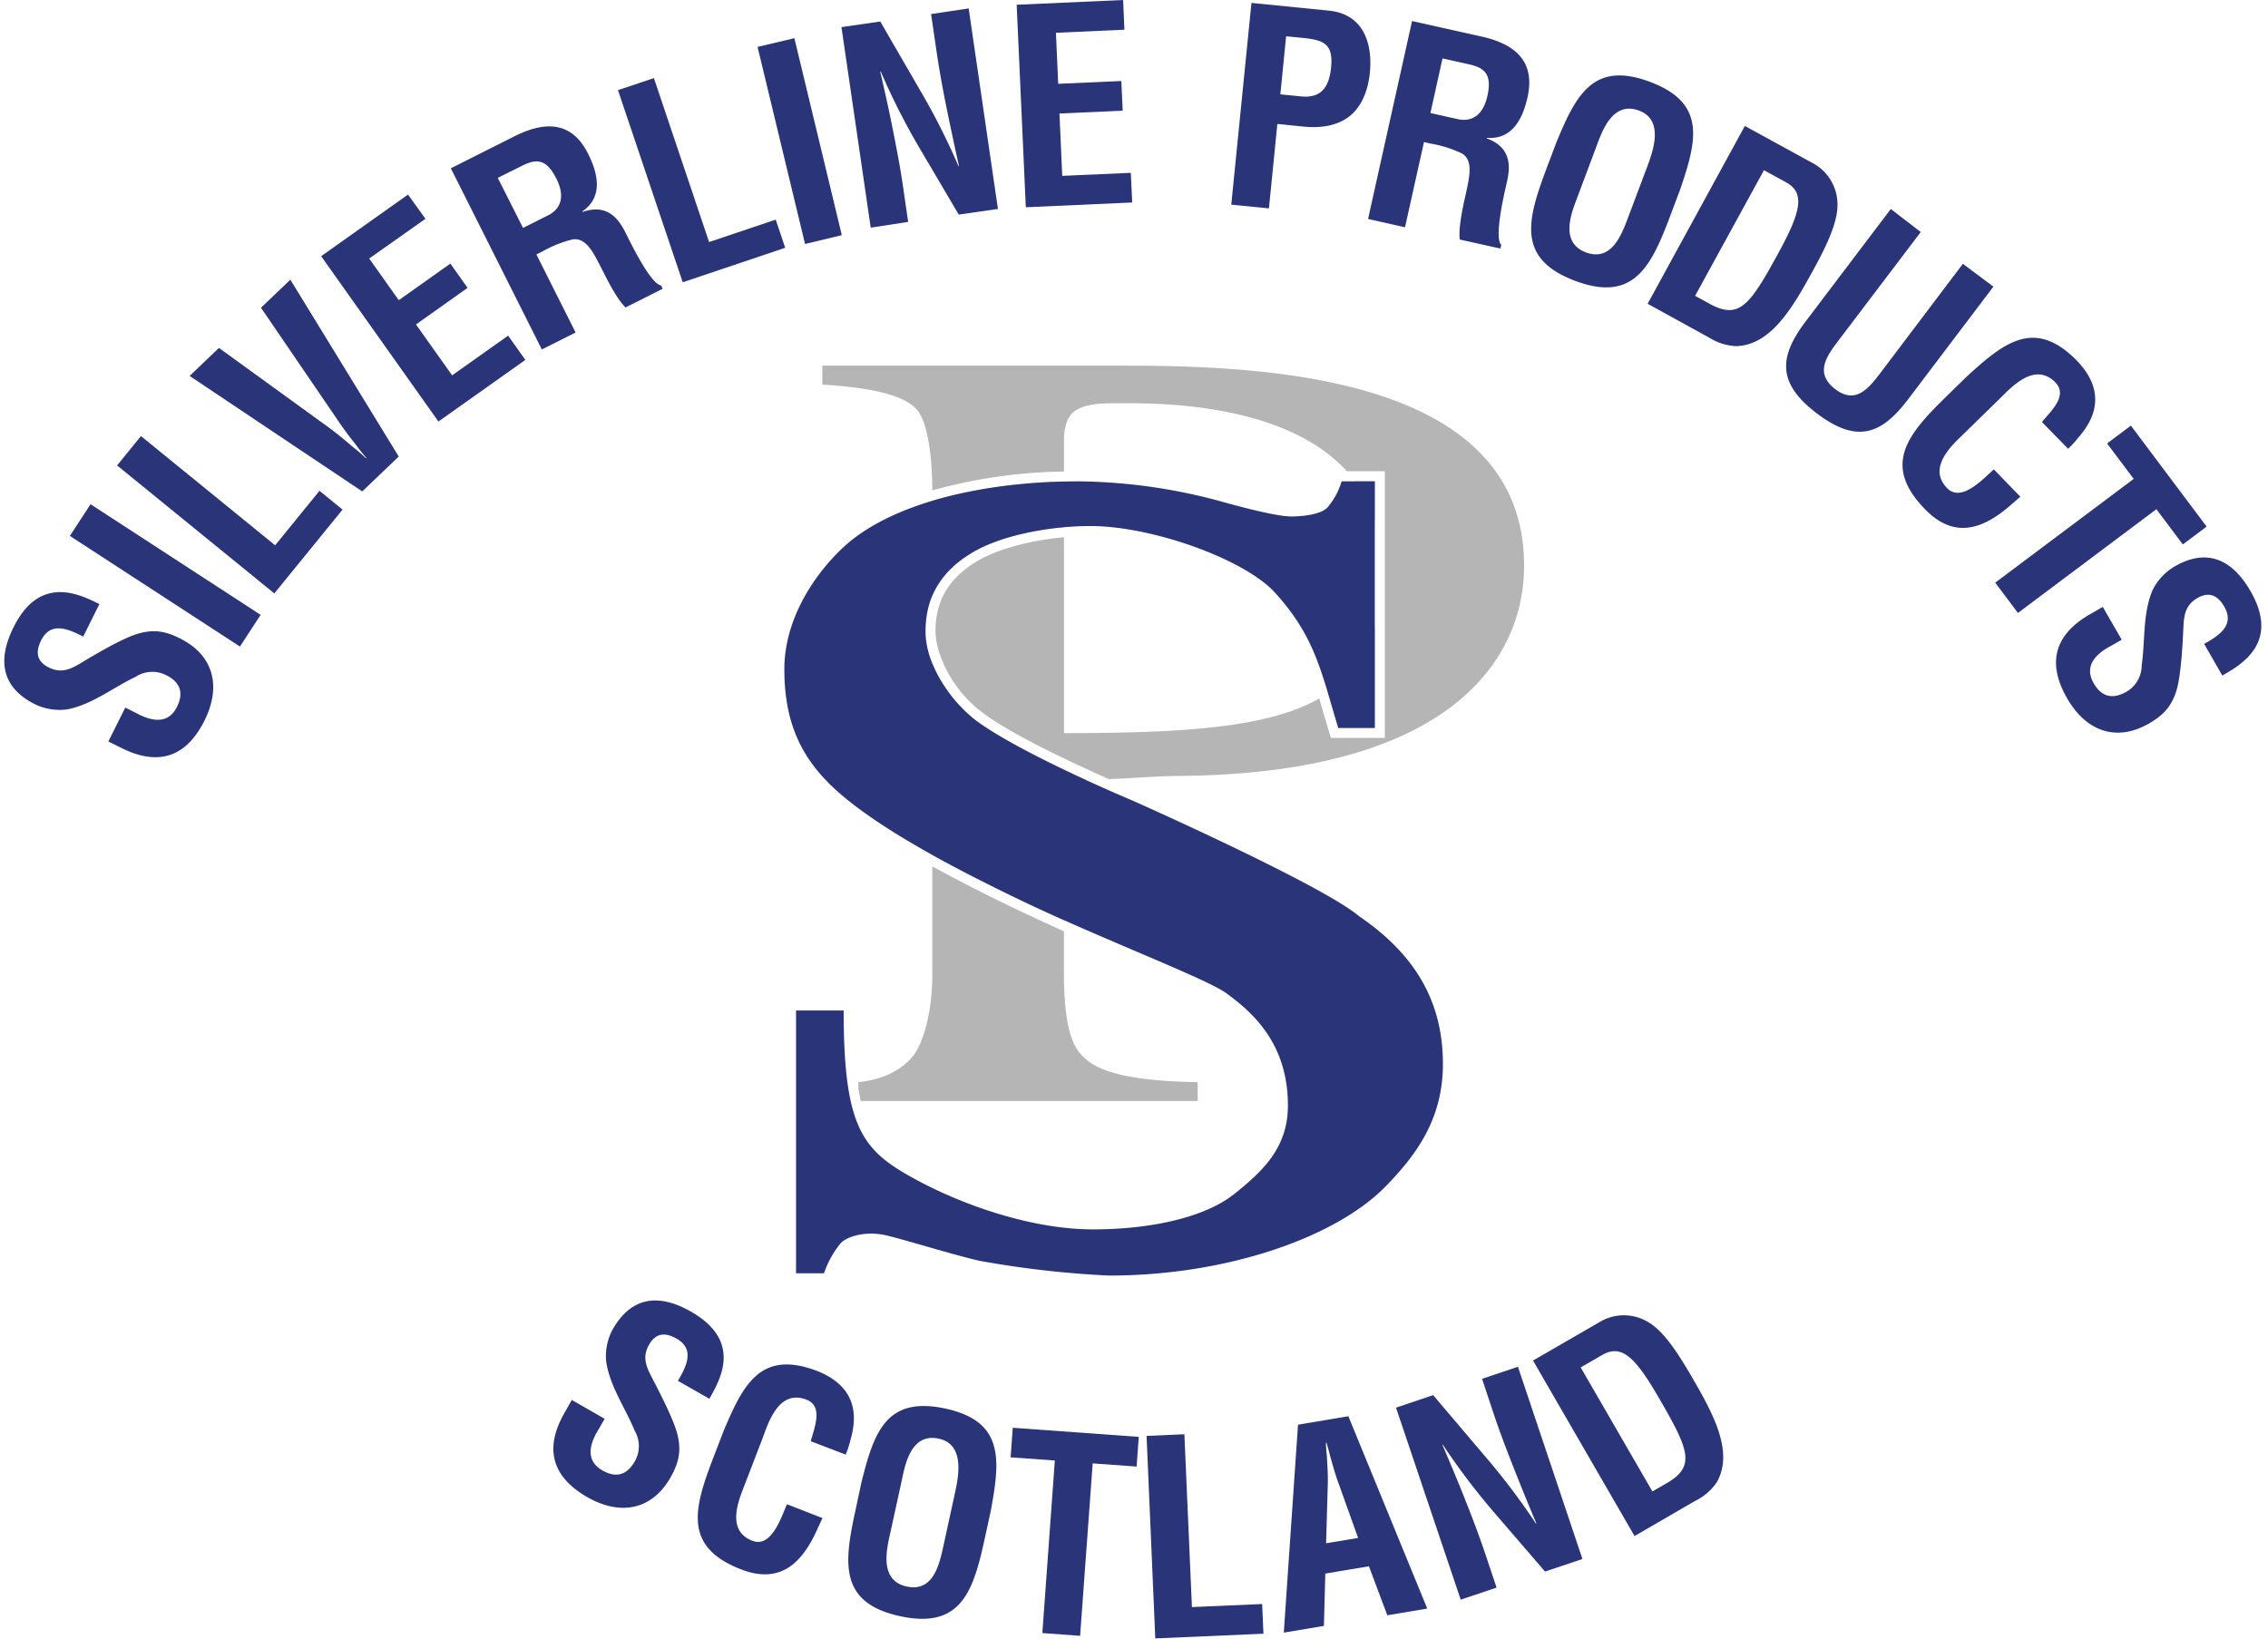 <svg width="83" height="60" xmlns="http://www.w3.org/2000/svg"><g fill="none"><g transform="translate(28.564 13.245)"><path d="M21.748 5.79V4.373h-.722c.319.427.563.906.722 1.415zM6.993 6.995c.81-.493 2.088-.827 3.38-.942V4.382c-1.63.023-3.25.26-4.818.705v3.477a3.39 3.39 0 0 1 1.438-1.568zm13.42 6.405h1.335v-3.67a4.125 4.125 0 0 1-1.71 2.393c.118.403.236.82.375 1.277zm-14.858-2.37v7.022a66.36 66.36 0 0 0 4.817 2.387v-5.12c.284 0 .557 0 .819-.01-1.99-.913-3.346-1.652-4.01-2.164a5.216 5.216 0 0 1-1.626-2.115z" fill="#B5B5B5"/><path d="M12.724.14H1.53v.693c2.318.142 3.11.525 3.46.918.349.392.558 1.498.566 2.953a18.957 18.957 0 0 1 4.817-.69V2.899c0-.546.133-.911.398-1.1.265-.188.702-.282 1.311-.282 1.007 0 6.19-.212 8.643 2.486h1.391v9.761h-1.974l-.08-.26a72.366 72.366 0 0 1-.234-.798l-.113-.383c-1.894 1.073-4.98 1.266-9.342 1.266v-7.17c-1.254.115-2.46.442-3.191.884-1.03.627-1.51 1.436-1.51 2.553 0 .833.605 2.164 1.73 2.99.766.586 2.42 1.453 4.62 2.428 1.029-.045 1.856-.113 2.484-.117 9.964-.055 12.706-4.236 12.706-7.693C27.214.703 18.289.14 12.724.14zM8.716 20.078a62.297 62.297 0 0 1-3.161-1.61v3.94c0 1.413-.332 2.5-.677 2.96-.344.46-1.021.904-2.03.995v.228c.026.16.058.32.091.465h12.327v-.691c-3.236-.051-3.944-.624-4.324-1.077-.38-.453-.57-1.414-.57-2.873v-1.57c-.565-.258-1.125-.514-1.656-.767z" fill="#B5B5B5"/><path d="M.568 23.743h1.743c0 4.277.684 5.106 2.529 6.126 1.845 1.02 4.393 1.885 6.592 1.885 2.138 0 4.112-.444 5.177-1.298 1.02-.818 1.96-1.68 1.96-3.234 0-2.16-1.16-3.316-2.219-4.085-.62-.505-4.51-1.974-7.474-3.391-2.965-1.417-5.107-2.636-6.486-3.763C.962 14.815.14 13.492.14 11.252c0-2.187 1.547-4.006 2.487-4.745 1.78-1.4 4.905-2.133 8.315-2.133 1.778.022 3.545.277 5.256.756 1.62.45 2.244.529 2.475.529.522 0 1.162-.095 1.363-.353.228-.273.397-.59.496-.932h1.216V13.4h-1.335c-.626-2.052-.85-3.351-2.335-4.97-1.109-1.205-4.468-2.42-6.734-2.42-1.596 0-3.335.367-4.351.985-.924.561-1.686 1.409-1.686 2.872 0 1.286 1.009 2.646 1.874 3.283.865.636 2.79 1.669 5.745 2.928 0 0 6.874 3.052 8.254 4.217 2.129 1.456 3.061 3.21 3.061 5.408 0 2.052-1.015 3.36-2.075 4.456-1.81 1.875-5.82 3.29-10.153 3.285a36.125 36.125 0 0 1-4.722-.538c-.957-.215-2.815-.797-3.439-.936-.798-.18-1.49.076-1.674.319a3.51 3.51 0 0 0-.587 1.072H.568v-9.619z" fill="#293479"/></g><g fill="#293479"><path d="M3.045 23.301c-.59-.305-1.2-.542-1.54.139-.208.416-.173.766.279.99.506.253.859.031 1.3-.235.443-.267 1.331-.785 1.84-.958.628-.218 1.094-.16 1.668.134 1.257.627 1.498 1.786.894 2.999-.74 1.489-1.839 1.605-3.032 1.013l-.489-.243.62-1.24.389.195c.638.348 1.2.388 1.503-.223.26-.524.11-.908-.396-1.159a1.117 1.117 0 0 0-1.117.06c-.826.393-1.595 1.019-2.507 1.193a2.074 2.074 0 0 1-1.177-.188c-1.133-.565-1.436-1.512-.782-2.823.983-1.974 2.48-1.162 3.14-.844l-.593 1.19z"/><path d="M8.781 23.666L2.558 19.616 3.314 18.456 9.538 22.506z"/><path d="M10.039 21.721L4.285 17.036 5.159 15.962 10.069 19.96 11.692 17.965 12.536 18.653z"/><path d="M9.552 11.263l1.074-1.025 3.967 6.473-1.337 1.276L6.94 13.76l1.073-1.025 3.917 2.839c.345.246.674.52.998.798.162.126.317.261.466.403l.014-.014a5.98 5.98 0 0 1-.381-.479 13.712 13.712 0 0 1-.754-1.03l-2.722-3.988z"/><path d="M16.045 15.429L11.753 9.377 14.931 7.122 15.57 8.009 13.511 9.463 14.593 10.988 16.482 9.648 17.111 10.537 15.223 11.876 16.546 13.739 18.595 12.286 19.226 13.173z"/><path d="M19.63 9.314l1.435 2.857-1.236.62-3.33-6.631 2.342-1.178c1.07-.536 2.074-.573 2.682.648.364.726.559 1.58-.215 2.111l.01.018c.783-.272 1.238.087 1.557.724.139.273.92 1.915 1.316 1.963l.063.123-1.361.684c-.364-.35-.746-1.176-.975-1.613-.214-.402-.48-.958-.97-.875a4.203 4.203 0 0 0-1.097.44l-.222.11zm-.489-.971l.973-.489c.395-.23.58-.656.246-1.318-.372-.743-.744-.712-1.217-.487l-.926.462.924 1.832z"/><path d="M24.985 10.332L22.616 3.3 23.93 2.858 25.95 8.86 28.388 8.039 28.735 9.07z"/><path d="M29.462 8.931L27.724 1.717 29.071 1.398 30.807 8.607z"/><path d="M34.076.514L35.45.308l1.07 7.34-1.434.206-1.449-2.459a25.2 25.2 0 0 1-1.404-2.775h-.02c.138.6.306 1.336.452 2.075.147.739.283 1.458.37 2.047l.2 1.38-1.37.211-1.071-7.34 1.42-.206 1.457 2.516a24.95 24.95 0 0 1 1.404 2.775h.02a126.16 126.16 0 0 1-.441-2.065 38.89 38.89 0 0 1-.37-2.063l-.21-1.436z"/><path d="M37.541 7.586L37.206 0.174 41.102 0 41.149 1.087 38.643 1.2 38.726 3.067 41.036 2.965 41.086 4.052 38.772 4.154 38.874 6.437 41.384 6.326 41.434 7.412z"/><path d="M45.06 7.49l.738-7.383 2.816.28c1.318.127 1.617 1.244 1.518 2.27-.064.638-.302 1.323-.865 1.683-.468.302-1.058.351-1.596.29l-.925-.093-.308 3.09-1.377-.137zm1.796-4.037l.739.075c.6.06 1.029-.16 1.117-1.051.084-.848-.238-1.009-1.015-1.087l-.63-.062-.211 2.125zm5.256 1.748l-.694 3.118-1.352-.305L51.676.77l2.554.57c1.168.264 1.966.868 1.675 2.205-.175.798-.563 1.576-1.498 1.5v.02c.779.285.906.85.752 1.545-.068.3-.502 2.075-.22 2.354l-.03.134-1.487-.33c-.062-.5.16-1.382.264-1.867.087-.447.233-1.054-.2-1.291a4.26 4.26 0 0 0-1.128-.353l-.246-.057zm.236-1.063l1.062.236c.451.07.863-.142 1.024-.867.18-.81-.128-1.02-.638-1.145l-1.006-.224-.442 2zm4.603 1.091c.72-1.747 1.354-3.01 3.429-2.234 2.074.777 1.72 2.146 1.107 3.942l-.373.99c-.696 1.852-1.344 3.152-3.474 2.351-2.13-.8-1.755-2.207-1.063-4.058l.374-.99zm.716 2.147c-.217.572-.522 1.525.367 1.86.926.348 1.294-.601 1.545-1.268l.67-1.778c.207-.555.699-1.778-.263-2.14-1.02-.383-1.392.862-1.596 1.398l-.723 1.928zm2.63 3.743l3.558-6.509 2.534 1.388c.512.297.835.836.854 1.427.03.603-.286 1.366-.874 2.441-.704 1.277-1.516 2.77-2.833 2.804a2.043 2.043 0 0 1-.999-.319l-2.24-1.232zm2.267 0c1.084.594 1.468.06 2.5-1.824.84-1.535 1.017-2.234.288-2.628l-.798-.437-2.52 4.599.53.29zm9.27-1.463l1.117.836-3.123 4.125c-.99 1.31-1.888 1.61-3.332.519-1.444-1.092-1.414-2.05-.423-3.361l3.123-4.125 1.097.843-3.052 4.024c-.429.568-.82 1.165-.07 1.733.718.543 1.188 0 1.617-.563l3.046-4.031zm2.103 8.526l-.319.276c-1.016.898-2.074 1.299-3.156.196-1.596-1.627-.663-2.743.751-4.126l.757-.74c1.393-1.277 2.502-2.155 4.051-.572.85.898.881 1.837.045 2.793a3.632 3.632 0 0 1-.381.416l-.958-.977c.299-.375.97-.957.493-1.45-.761-.777-1.626.191-2.036.593l-1.471 1.437c-.44.427-1.117 1.161-.455 1.841.533.544 1.348-.376 1.709-.688l.97 1z"/><path d="M77.982 15.579L80.754 19.275 79.883 19.928 78.916 18.638 73.849 22.436 73.018 21.327 78.085 17.529 77.111 16.232z"/><path d="M80.663 23.568c.58-.32 1.117-.7.738-1.36-.232-.404-.543-.567-.98-.32-.49.282-.501.7-.524 1.215-.022.516-.084 1.543-.217 2.065-.167.638-.478.994-1.037 1.315-1.217.699-2.315.258-2.992-.918-.828-1.436-.32-2.419.833-3.08l.47-.27.692 1.201-.378.217c-.639.333-.987.783-.647 1.376.29.505.694.593 1.184.319.352-.196.57-.566.573-.969.13-.908.032-1.89.394-2.75.178-.364.46-.668.81-.874 1.097-.638 2.053-.359 2.782.91 1.1 1.915-.405 2.712-1.035 3.083l-.666-1.16zM24.81 50.542c.337-.57.61-1.166-.051-1.545-.404-.231-.755-.215-1.005.222-.28.49-.079.855.16 1.312.237.456.706 1.374.855 1.892.18.639.087 1.1-.232 1.658-.697 1.22-1.868 1.392-3.045.718-1.436-.825-1.495-1.927-.837-3.078l.271-.478 1.202.689-.216.377c-.384.612-.456 1.176.136 1.514.506.29.898.16 1.18-.327a1.117 1.117 0 0 0 0-1.125c-.347-.85-.928-1.649-1.048-2.573-.03-.405.058-.81.256-1.164.638-1.098 1.595-1.346 2.862-.618 1.915 1.096 1.018 2.544.663 3.183l-1.151-.657zm5.29 5.025c-.06.124-.121.26-.18.386-.55 1.24-1.347 2.048-2.788 1.495-2.124-.815-1.746-2.216-1.037-4.064l.38-.99c.73-1.742 1.372-3 3.441-2.208 1.148.463 1.569 1.3 1.207 2.52a3.448 3.448 0 0 1-.174.536l-1.277-.488c.115-.465.479-1.277-.16-1.523-1.014-.39-1.396.853-1.595 1.389l-.737 1.915c-.219.572-.532 1.522.356 1.863.711.273 1.067-.904 1.265-1.338l1.299.507zm1.423-1.297c.458-1.835.902-3.177 3.067-2.713 2.166.464 2.013 1.875 1.671 3.734l-.225 1.034c-.42 1.934-.871 3.314-3.096 2.832-2.224-.481-2.061-1.92-1.637-3.853l.22-1.034zm1.02 2.012c-.13.6-.294 1.588.638 1.789.967.21 1.192-.784 1.344-1.481l.404-1.856c.126-.58.434-1.859-.573-2.074-1.063-.232-1.251 1.054-1.373 1.614l-.44 2.008z"/><path d="M37.063 52.261L41.674 52.594 41.596 53.681 39.988 53.564 39.528 59.876 38.146 59.775 38.603 53.459 36.985 53.343z"/><path d="M42.279 59.971L41.96 52.559 43.344 52.498 43.62 58.824 46.19 58.712 46.237 59.799z"/><path d="M46.982 59.759l.52-7.61 1.843-.31 2.887 7.04-1.462.245-.673-1.794-1.596.268-.051 1.915-1.468.246zm1.548-3.27l1.171-.196-.72-2.015c-.124-.33-.209-.658-.306-.993-.037-.16-.085-.319-.13-.479h-.02c0 .16.016.33.034.497.017.348.044.684.033 1.037l-.062 2.15zm5.708-6.019l1.313-.442 2.36 7.036-1.369.46-1.862-2.163a24.894 24.894 0 0 1-1.877-2.48h-.019c.243.567.538 1.26.815 1.96.278.7.538 1.385.727 1.948l.443 1.323-1.313.44-2.367-7.027 1.36-.458 1.881 2.218a24.734 24.734 0 0 1 1.877 2.48h.02a89.574 89.574 0 0 1-.799-1.953c-.26-.663-.518-1.33-.73-1.957l-.46-1.385zm5.58 5.754L56.103 49.8l2.502-1.446a1.715 1.715 0 0 1 1.663.01c.531.287 1.02.957 1.634 2.015.733 1.267 1.58 2.732.926 3.876a2.035 2.035 0 0 1-.798.686l-2.212 1.283zm1.176-1.934c1.07-.619.812-1.225-.262-3.083-.876-1.516-1.377-2.026-2.096-1.611l-.789.456 2.625 4.54.522-.302z"/></g></g></svg>